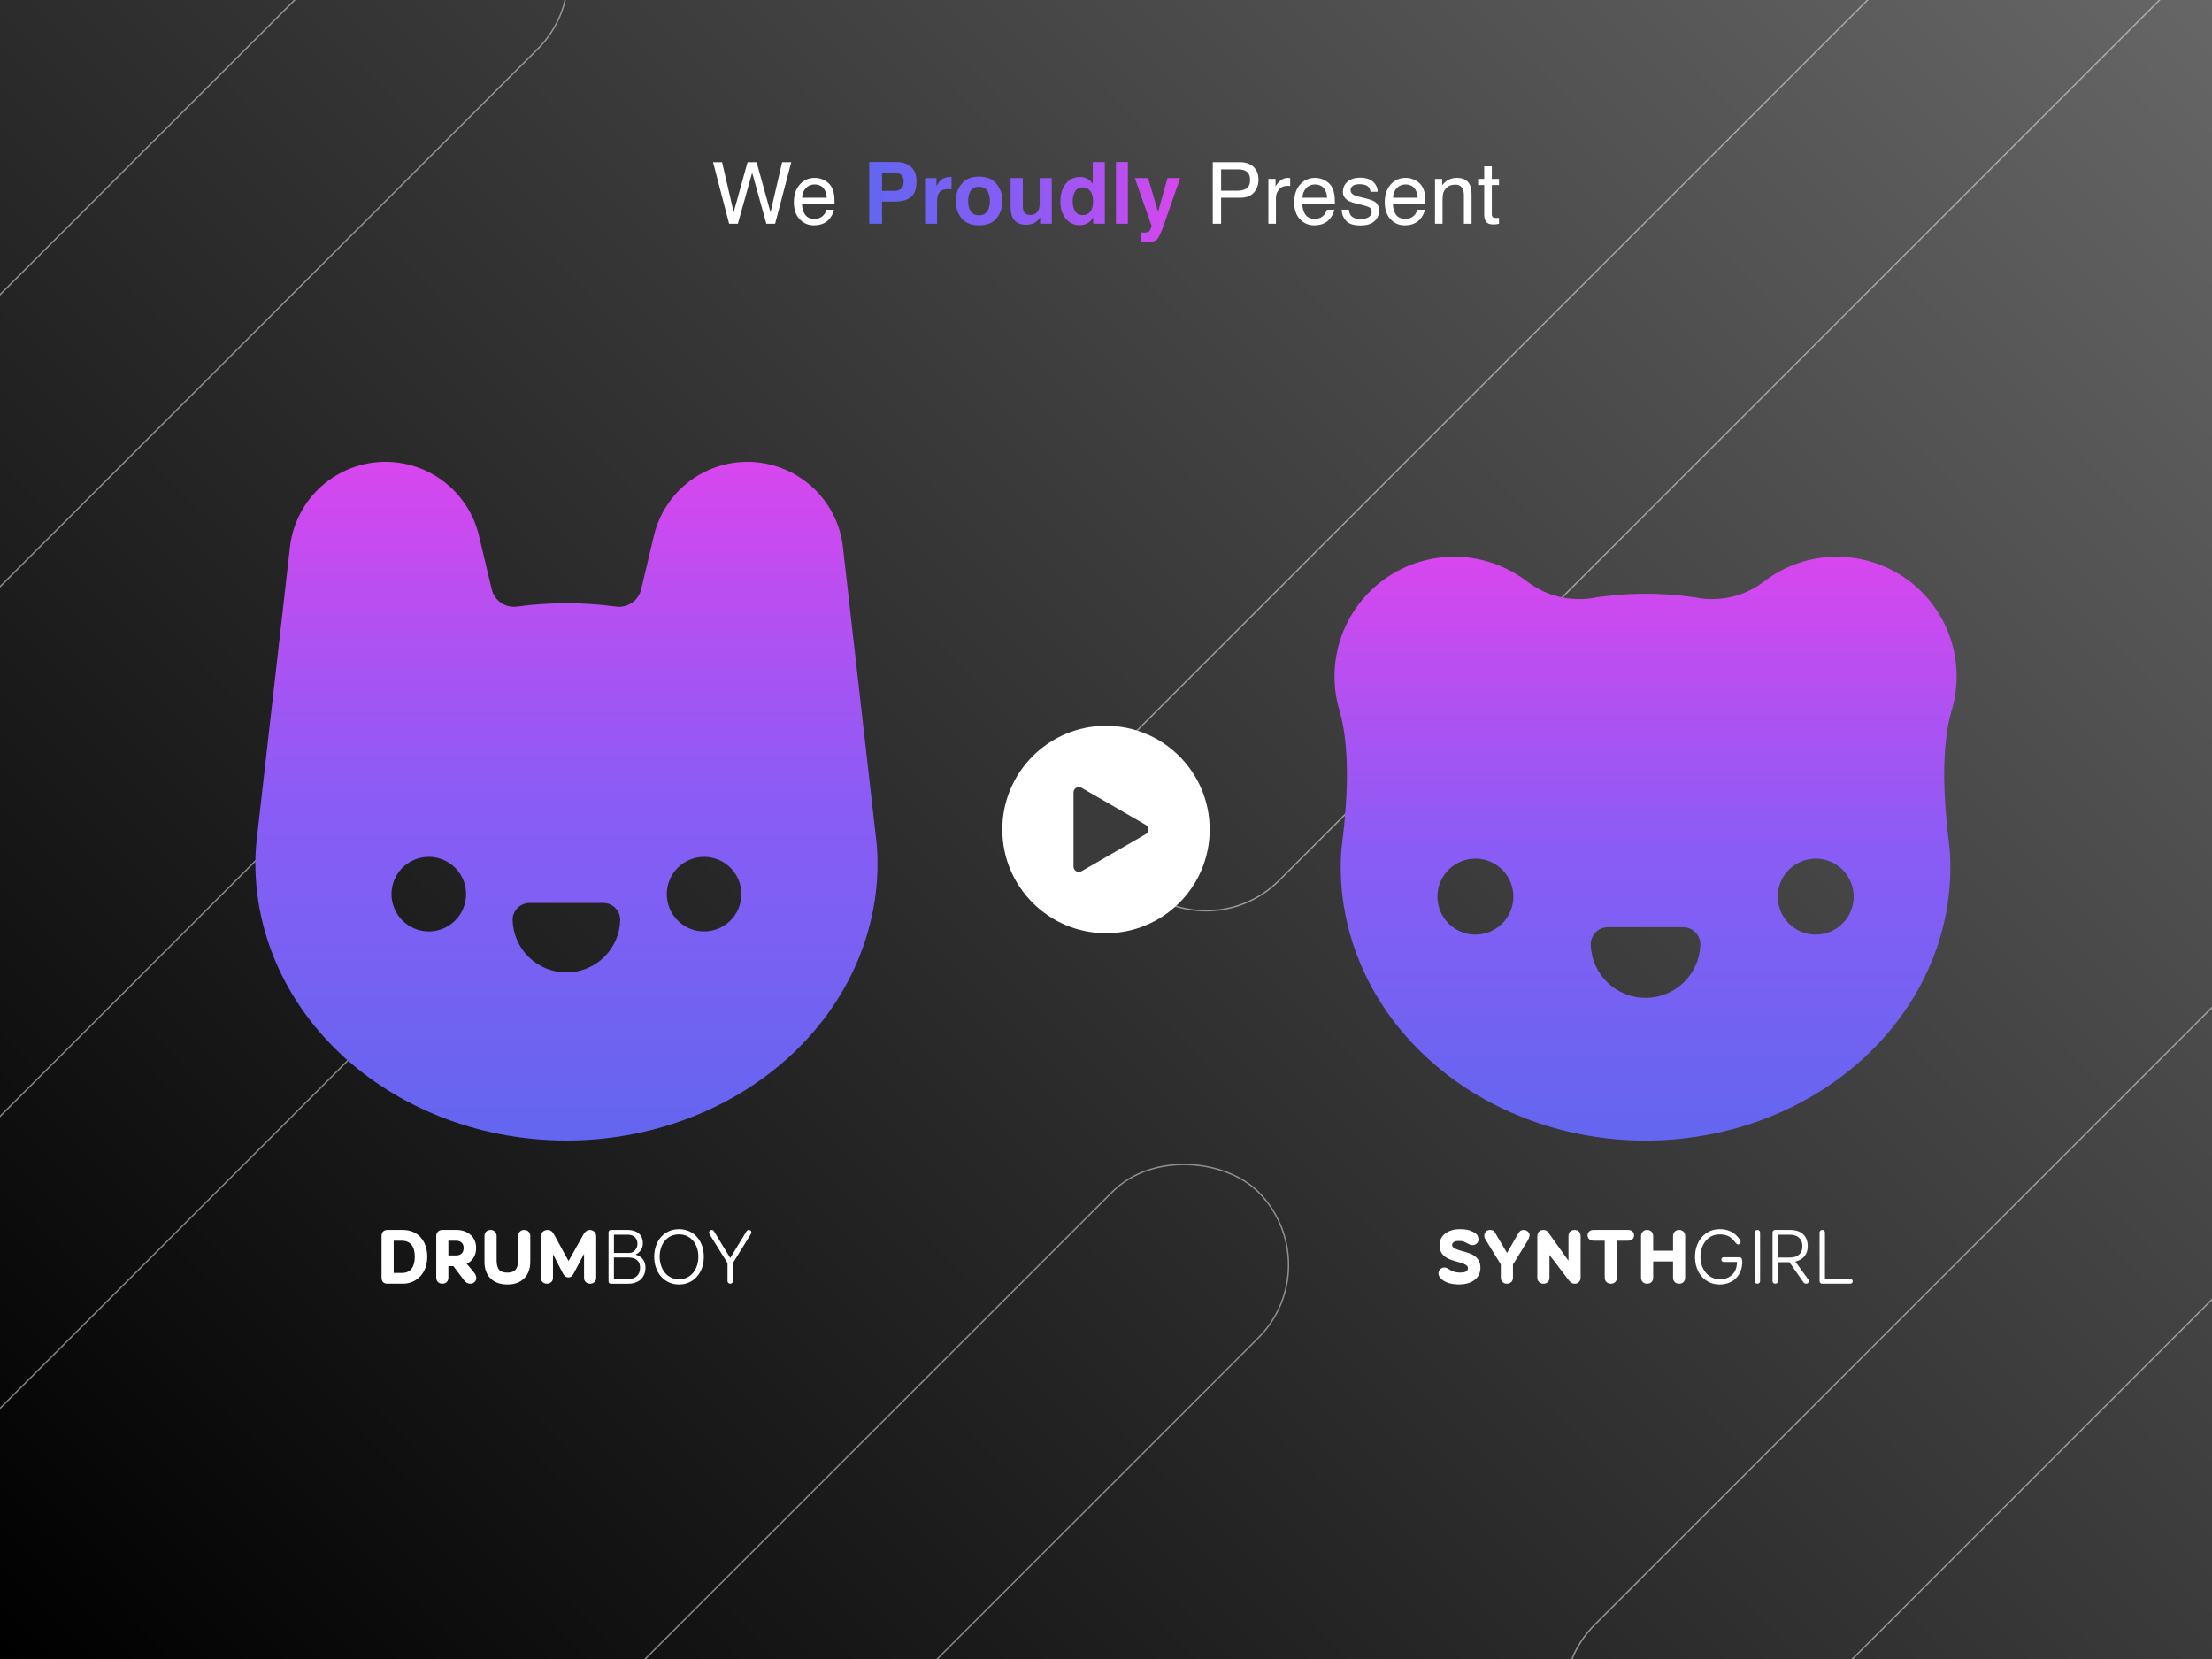 <?xml version="1.0" encoding="UTF-8"?>
<svg id="Layer_2" data-name="Layer 2" xmlns="http://www.w3.org/2000/svg" xmlns:xlink="http://www.w3.org/1999/xlink" viewBox="0 0 1600 1200">
  <rect x="0" y="0" width="1600" height="1200" fill="#333333" stroke="none"/>
  <defs>
    <style>
      .cls-1 {
        clip-path: url(#clippath);
      }

      .cls-2, .cls-3, .cls-4, .cls-5, .cls-6, .cls-7, .cls-8 {
        stroke-width: 0px;
      }

      .cls-2, .cls-9, .cls-10, .cls-11, .cls-12, .cls-13 {
        fill: none;
      }

      .cls-3 {
        fill: url(#linear-gradient);
      }

      .cls-4 {
        fill: #3a3a3a;
      }

      .cls-9 {
        stroke: url(#linear-gradient-7);
      }

      .cls-9, .cls-10, .cls-11, .cls-12, .cls-13 {
        opacity: .5;
        stroke-miterlimit: 10;
      }

      .cls-10 {
        stroke: url(#linear-gradient-6);
      }

      .cls-11 {
        stroke: url(#linear-gradient-5);
      }

      .cls-12 {
        stroke: url(#linear-gradient-3);
      }

      .cls-13 {
        stroke: url(#linear-gradient-4);
      }

      .cls-5 {
        fill: url(#linear-gradient-2);
      }

      .cls-6 {
        fill: url(#linear-gradient-8);
      }

      .cls-7 {
        fill: url(#linear-gradient-9);
      }

      .cls-8 {
        fill: #fff;
      }
    </style>
    <linearGradient id="linear-gradient" x1="1500" y1="-100" x2="100" y2="1300" gradientUnits="userSpaceOnUse">
      <stop offset="0" stop-color="#666"/>
      <stop offset="1" stop-color="#000"/>
    </linearGradient>
    <linearGradient id="linear-gradient-2" x1="628.73" y1="146.19" x2="853.65" y2="146.19" gradientUnits="userSpaceOnUse">
      <stop offset="0" stop-color="#6366f0"/>
      <stop offset=".5" stop-color="#8a5cf5"/>
      <stop offset="1" stop-color="#d846ee"/>
    </linearGradient>
    <clipPath id="clippath">
      <rect class="cls-2" width="1600" height="1200"/>
    </clipPath>
    <linearGradient id="linear-gradient-3" x1="-196.2" y1="211.18" x2="411.34" y2="211.18" gradientUnits="userSpaceOnUse">
      <stop offset="0" stop-color="#fff"/>
      <stop offset="1" stop-color="#f0f1f1"/>
    </linearGradient>
    <linearGradient id="linear-gradient-4" x1="-240.05" y1="849.39" x2="367.49" y2="849.39" xlink:href="#linear-gradient-3"/>
    <linearGradient id="linear-gradient-5" x1="1131.06" y1="999.49" x2="1738.6" y2="999.49" gradientTransform="translate(1127 -721.83) rotate(45)" xlink:href="#linear-gradient-3"/>
    <linearGradient id="linear-gradient-6" x1="324.96" y1="1143.57" x2="932.5" y2="1143.57" gradientTransform="translate(992.77 -109.64) rotate(45)" xlink:href="#linear-gradient-3"/>
    <linearGradient id="linear-gradient-7" x1="797.2" y1="256.68" x2="1602.4" y2="256.68" xlink:href="#linear-gradient-3"/>
    <linearGradient id="linear-gradient-8" x1="1190.27" y1="824.98" x2="1190.27" y2="402.69" xlink:href="#linear-gradient-2"/>
    <linearGradient id="linear-gradient-9" x1="409.73" y1="824.98" x2="409.73" y2="334.07" xlink:href="#linear-gradient-2"/>
  </defs>
  <g id="Layer_1-2" data-name="Layer 1">
    <g>
      <g>
        <rect class="cls-3" width="1600" height="1200"/>
        <rect class="cls-2" width="1600" height="1200"/>
        <g>
          <path class="cls-8" d="M522.29,117.34l8.39,36.15,10.06-36.15h6.52l10.08,36.22,8.39-36.22h6.61l-11.69,44.49h-6.33l-10.27-36.89-10.33,36.89h-6.33l-11.63-44.49h6.54Z"/>
          <path class="cls-8" d="M596.1,130.29c2.15,1.08,3.78,2.48,4.91,4.19,1.08,1.64,1.81,3.54,2.17,5.73.32,1.49.48,3.88.48,7.15h-23.59c.1,3.3.87,5.95,2.31,7.94,1.44,1.99,3.68,2.99,6.7,2.99,2.82,0,5.08-.94,6.76-2.83.94-1.1,1.61-2.36,2-3.8h5.36c-.14,1.19-.61,2.52-1.41,3.98-.8,1.46-1.69,2.66-2.67,3.59-1.64,1.62-3.68,2.71-6.1,3.27-1.3.32-2.78.48-4.42.48-4.01,0-7.41-1.47-10.2-4.41-2.79-2.94-4.18-7.05-4.18-12.34s1.4-9.44,4.21-12.69c2.81-3.25,6.48-4.88,11.02-4.88,2.29,0,4.5.54,6.65,1.62ZM598.05,143.02c-.22-2.36-.73-4.25-1.53-5.66-1.48-2.62-3.95-3.94-7.42-3.94-2.48,0-4.56.9-6.25,2.71-1.68,1.81-2.57,4.1-2.67,6.89h17.87Z"/>
          <path class="cls-5" d="M687.13,128.03c-2.58,0-4.68.68-6.3,2.03-.99.81-2.15,2.31-3.48,4.51v-5.75h-8.24v33.01h8.69v-15.78c0-2.65.33-4.6,1-5.88,1.19-2.26,3.52-3.39,7-3.39.26,0,.61.01,1.03.03.42.02.91.06,1.45.12v-8.84c-.38-.02-.63-.03-.74-.05-.11,0-.25-.01-.41-.01ZM658.9,120.64c-2.67-2.3-6.24-3.45-10.72-3.45h-19.44v44.64h9.27v-16.05h9.48c4.95,0,8.75-1.09,11.42-3.27,2.67-2.18,4-5.91,4-11.18,0-4.82-1.33-8.39-4-10.69ZM651.84,136.48c-1.23,1.07-2.95,1.6-5.15,1.6h-8.69v-13.14h8.69c2.2,0,3.91.5,5.13,1.48,1.22.99,1.83,2.65,1.83,4.97s-.61,4.02-1.82,5.09ZM708.18,127.76c-5.67,0-9.9,1.75-12.69,5.24-2.79,3.49-4.18,7.62-4.18,12.39s1.39,8.99,4.18,12.43c2.79,3.44,7.02,5.16,12.69,5.16s9.9-1.72,12.69-5.16c2.79-3.44,4.18-7.59,4.18-12.43s-1.39-8.89-4.18-12.39c-2.79-3.49-7.02-5.24-12.69-5.24ZM713.96,153.05c-1.35,1.8-3.29,2.7-5.82,2.7s-4.47-.9-5.83-2.7c-1.36-1.8-2.04-4.35-2.04-7.66s.68-5.86,2.04-7.65c1.36-1.79,3.31-2.68,5.83-2.68s4.46.89,5.82,2.68c1.35,1.79,2.03,4.34,2.03,7.65s-.68,5.87-2.03,7.66ZM752.03,146.78c0,2.12-.28,3.83-.85,5.12-1.09,2.38-3.11,3.57-6.06,3.57-2.3,0-3.85-.84-4.63-2.51-.44-.95-.67-2.36-.67-4.24v-19.9h-8.84v19.9c0,3.78.47,6.63,1.42,8.57,1.7,3.51,4.99,5.27,9.87,5.27,1.7,0,3.17-.22,4.44-.67,1.26-.44,2.57-1.27,3.92-2.48.44-.38.83-.83,1.15-1.33.32-.5.53-.81.61-.91v4.66h8.39v-33.01h-8.75v17.96ZM844.47,128.82l-6.81,24.35-7.21-24.35h-9.6l12.11,34.47c.08.24-.1.91-.53,2-.43,1.09-.9,1.81-1.41,2.15-.53.36-1.17.6-1.94.7-.77.1-1.57.13-2.42.09l-1.09-.06v6.91c.93.06,1.63.1,2.09.11.46.01,1.08.01,1.85.01,3.81,0,6.36-.75,7.63-2.26,1.27-1.5,3-5.39,5.18-11.65l11.33-32.47h-9.18ZM807.19,161.83h8.63v-44.64h-8.63v44.64ZM790.41,133c-.97-1.55-2.23-2.77-3.79-3.65-1.56-.88-3.33-1.32-5.33-1.32-4.34,0-7.81,1.62-10.4,4.85-2.6,3.23-3.89,7.66-3.89,13.3,0,4.89,1.32,8.89,3.95,12.01,2.63,3.12,5.88,4.68,9.74,4.68,2.34,0,4.3-.44,5.87-1.33s2.98-2.31,4.21-4.27v4.57h8.39v-44.58h-8.75v15.75ZM788.74,152.87c-1.27,1.82-3.13,2.73-5.57,2.73s-4.26-.92-5.45-2.76c-1.21-1.82-1.82-4.25-1.82-7.3,0-2.83.59-5.19,1.77-7.1,1.18-1.91,3.03-2.86,5.56-2.86,1.65,0,3.11.53,4.36,1.57,2.04,1.74,3.06,4.63,3.06,8.66,0,2.89-.64,5.24-1.91,7.06Z"/>
          <path class="cls-8" d="M877.24,117.34h19.91c3.94,0,7.11,1.11,9.53,3.35,2.42,2.23,3.63,5.37,3.63,9.4,0,3.47-1.08,6.5-3.24,9.07-2.16,2.57-5.46,3.86-9.92,3.86h-13.89v18.81h-6.03v-44.49ZM900.62,123.46c-1.32-.62-3.14-.94-5.44-.94h-11.91v15.42h11.91c2.69,0,4.87-.58,6.54-1.73,1.67-1.15,2.51-3.18,2.51-6.09,0-3.27-1.2-5.49-3.61-6.66Z"/>
          <path class="cls-8" d="M917.46,129.39h5.18v5.6c.42-1.09,1.46-2.42,3.12-3.98,1.65-1.56,3.56-2.35,5.72-2.35.1,0,.27.01.51.03s.66.06,1.24.12v5.75c-.32-.06-.62-.1-.89-.12-.27-.02-.57-.03-.89-.03-2.75,0-4.86.88-6.33,2.65-1.47,1.77-2.21,3.8-2.21,6.1v18.66h-5.45v-32.44Z"/>
          <path class="cls-8" d="M958,130.29c2.15,1.08,3.78,2.48,4.91,4.19,1.08,1.64,1.81,3.54,2.17,5.73.32,1.49.48,3.88.48,7.15h-23.59c.1,3.3.87,5.95,2.31,7.94,1.44,1.99,3.68,2.99,6.7,2.99,2.83,0,5.08-.94,6.76-2.83.94-1.1,1.61-2.36,2-3.8h5.36c-.14,1.19-.61,2.52-1.41,3.98-.8,1.46-1.69,2.66-2.67,3.59-1.64,1.62-3.68,2.71-6.1,3.27-1.3.32-2.78.48-4.42.48-4.01,0-7.41-1.47-10.2-4.41-2.79-2.94-4.18-7.05-4.18-12.34s1.4-9.44,4.21-12.69,6.48-4.88,11.02-4.88c2.29,0,4.5.54,6.65,1.62ZM959.96,143.02c-.22-2.36-.73-4.25-1.53-5.66-1.48-2.62-3.95-3.94-7.42-3.94-2.48,0-4.56.9-6.25,2.71-1.68,1.81-2.57,4.1-2.67,6.89h17.87Z"/>
          <path class="cls-8" d="M975.71,151.65c.16,1.82.63,3.21,1.39,4.18,1.4,1.76,3.83,2.63,7.29,2.63,2.06,0,3.87-.44,5.44-1.32,1.57-.88,2.35-2.24,2.35-4.07,0-1.39-.63-2.45-1.88-3.18-.8-.44-2.38-.96-4.74-1.54l-4.4-1.09c-2.81-.69-4.88-1.45-6.22-2.3-2.38-1.47-3.57-3.51-3.57-6.12,0-3.07,1.12-5.55,3.36-7.45,2.24-1.9,5.25-2.85,9.04-2.85,4.95,0,8.52,1.43,10.71,4.3,1.37,1.82,2.04,3.78,1.99,5.87h-5.15c-.1-1.22-.55-2.34-1.33-3.34-1.28-1.43-3.5-2.14-6.67-2.14-2.11,0-3.7.39-4.79,1.18-1.09.78-1.63,1.82-1.63,3.11,0,1.41.71,2.54,2.14,3.38.82.5,2.04.95,3.64,1.33l3.67.88c3.99.95,6.66,1.87,8.02,2.76,2.12,1.39,3.18,3.58,3.18,6.57s-1.11,5.38-3.33,7.48c-2.22,2.1-5.6,3.15-10.13,3.15-4.89,0-8.35-1.09-10.38-3.29-2.03-2.19-3.12-4.9-3.27-8.13h5.24Z"/>
          <path class="cls-8" d="M1023.51,130.29c2.15,1.08,3.78,2.48,4.91,4.19,1.08,1.64,1.81,3.54,2.17,5.73.32,1.49.48,3.88.48,7.15h-23.59c.1,3.3.87,5.95,2.31,7.94,1.44,1.99,3.68,2.99,6.7,2.99,2.83,0,5.08-.94,6.76-2.83.94-1.1,1.61-2.36,2-3.8h5.36c-.14,1.19-.61,2.52-1.41,3.98-.8,1.46-1.69,2.66-2.67,3.59-1.64,1.62-3.68,2.71-6.1,3.27-1.3.32-2.78.48-4.42.48-4.01,0-7.41-1.47-10.2-4.41-2.79-2.94-4.18-7.05-4.18-12.34s1.4-9.44,4.21-12.69,6.48-4.88,11.02-4.88c2.29,0,4.5.54,6.65,1.62ZM1025.47,143.02c-.22-2.36-.73-4.25-1.53-5.66-1.48-2.62-3.95-3.94-7.42-3.94-2.48,0-4.56.9-6.25,2.71-1.68,1.81-2.57,4.1-2.67,6.89h17.87Z"/>
          <path class="cls-8" d="M1037.98,129.39h5.18v4.6c1.53-1.9,3.16-3.26,4.88-4.09s3.62-1.24,5.72-1.24c4.6,0,7.71,1.61,9.33,4.82.89,1.76,1.33,4.27,1.33,7.54v20.81h-5.54v-20.44c0-1.98-.29-3.57-.88-4.78-.97-2.02-2.72-3.03-5.27-3.03-1.29,0-2.35.13-3.18.39-1.49.44-2.81,1.33-3.94,2.67-.91,1.07-1.5,2.18-1.77,3.32-.27,1.14-.41,2.77-.41,4.89v16.99h-5.45v-32.44Z"/>
          <path class="cls-8" d="M1073.57,120.34h5.51v9.06h5.18v4.45h-5.18v21.17c0,1.13.38,1.89,1.15,2.27.42.22,1.13.33,2.12.33.26,0,.55,0,.85-.02s.66-.05,1.06-.1v4.33c-.63.18-1.28.31-1.95.39-.68.08-1.41.12-2.2.12-2.54,0-4.27-.65-5.18-1.95-.91-1.3-1.36-2.99-1.36-5.07v-21.47h-4.39v-4.45h4.39v-9.06Z"/>
        </g>
        <g>
          <path class="cls-8" d="M298.56,891.01c2.2.9,4.06,2.2,5.58,3.83,1.52,1.69,2.76,3.72,3.61,6.08.84,2.42,1.3,5.07,1.3,8.06s-.45,5.58-1.3,8c-.9,2.42-2.14,4.45-3.72,6.14-1.58,1.75-3.43,3.04-5.63,4-2.2.96-4.56,1.41-7.1,1.41h-10.93c-1.58,0-2.7-.39-3.38-1.24-.67-.79-1.01-1.86-1.01-3.16v-30.08c0-1.3.34-2.37,1.07-3.21.73-.79,1.86-1.18,3.38-1.18h10.87c2.65,0,5.07.45,7.27,1.35ZM297.72,917.66c1.52-2.03,2.31-4.9,2.31-8.68s-.79-6.65-2.42-8.62c-1.63-1.97-4-2.93-7.21-2.93h-5.63v23.32h5.91c3.1,0,5.47-1.01,7.04-3.1Z"/>
          <path class="cls-8" d="M342.64,909.54c-1.13,1.97-2.82,3.49-5.07,4.56l4.9,5.8c.84,1.02,1.41,1.86,1.63,2.59.28.67.4,1.35.4,2.08,0,.9-.4,1.8-1.13,2.65-.73.84-1.86,1.3-3.27,1.3-.96,0-1.8-.23-2.53-.68-.73-.51-1.41-1.13-1.97-1.86l-7.66-10.14h-3.61v8.28c0,1.3-.39,2.37-1.18,3.21-.84.79-1.92,1.18-3.21,1.18s-2.36-.39-3.15-1.18c-.84-.84-1.24-1.92-1.24-3.21v-30.08c0-1.3.39-2.37,1.24-3.15.79-.84,1.86-1.24,3.15-1.24h10.2c2.14,0,4.11.34,5.86.96,1.75.62,3.21,1.52,4.51,2.7,1.24,1.13,2.2,2.48,2.87,4.06.68,1.63,1.02,3.38,1.02,5.3,0,2.59-.56,4.9-1.75,6.87ZM333.85,906.73c1.02-.9,1.52-2.25,1.52-4.06,0-1.69-.51-2.99-1.52-3.89-1.01-.9-2.31-1.35-3.83-1.35h-5.69v10.65h5.8c1.46,0,2.71-.45,3.72-1.35Z"/>
          <path class="cls-8" d="M376.01,890.9c.79-.84,1.86-1.24,3.16-1.24s2.36.39,3.21,1.24c.79.79,1.18,1.86,1.18,3.15v18.76c0,2.42-.39,4.68-1.13,6.7-.73,1.97-1.8,3.72-3.21,5.13-1.41,1.41-3.15,2.53-5.18,3.32-2.08.73-4.4,1.13-7.04,1.13s-4.96-.4-7.04-1.13c-2.03-.79-3.78-1.86-5.18-3.27-1.41-1.41-2.48-3.1-3.21-5.07-.73-1.97-1.13-4.17-1.13-6.59v-18.99c0-1.3.4-2.37,1.18-3.15.84-.84,1.92-1.24,3.21-1.24s2.37.39,3.15,1.24c.84.79,1.24,1.86,1.24,3.15v17.58c0,3.16.62,5.41,1.8,6.82,1.24,1.41,3.21,2.08,5.97,2.08s4.73-.73,5.97-2.14c1.18-1.41,1.8-3.78,1.8-6.99v-17.35c0-1.3.39-2.37,1.24-3.15Z"/>
          <path class="cls-8" d="M423.98,890.56c.84-.62,1.69-.9,2.53-.9,1.3,0,2.37.39,3.32,1.18.96.79,1.41,2.03,1.41,3.72v29.69c0,1.3-.4,2.31-1.24,3.1-.85.79-1.86,1.18-3.15,1.18s-2.31-.39-3.15-1.18c-.85-.79-1.24-1.8-1.24-3.1v-17.3l-7.43,14.03c-.51,1.02-1.07,1.75-1.63,2.25-.62.51-1.41.73-2.37.73-1.58,0-2.87-1.01-3.94-3.04l-7.1-13.69v17.01c0,1.3-.4,2.31-1.24,3.1-.85.79-1.86,1.18-3.16,1.18s-2.31-.39-3.15-1.18c-.84-.79-1.24-1.8-1.24-3.1v-29.69c0-1.58.45-2.76,1.41-3.61.96-.84,2.14-1.29,3.55-1.29,1.07,0,2.03.34,2.82.96.73.62,1.46,1.69,2.2,3.1l10.08,18.42,10.31-18.42c.79-1.52,1.57-2.53,2.42-3.15Z"/>
          <path class="cls-8" d="M458.99,890.45c1.41.51,2.53,1.24,3.43,2.08.9.84,1.58,1.86,1.97,2.99.4,1.13.62,2.31.62,3.55,0,2.2-.56,4-1.63,5.41-1.07,1.41-2.31,2.37-3.66,2.99,2.14.62,3.89,1.69,5.19,3.27,1.29,1.63,1.97,3.66,1.97,6.2,0,1.75-.28,3.38-.85,4.79-.62,1.41-1.41,2.65-2.48,3.66-1.07,1.01-2.42,1.8-3.95,2.31-1.52.56-3.26.84-5.18.84h-12.34c-1.3,0-1.92-.62-1.92-1.92v-35.1c0-1.24.62-1.86,1.92-1.86h11.94c1.92,0,3.55.28,4.96.79ZM457.58,905.71c.73-.39,1.41-.96,1.92-1.58.51-.62.9-1.35,1.18-2.08.28-.79.4-1.58.4-2.37,0-.9-.12-1.75-.4-2.53-.28-.79-.73-1.46-1.29-2.08-.57-.62-1.24-1.07-2.09-1.41-.85-.39-1.86-.56-3.04-.56h-10.19v13.18h10.87c1.01,0,1.92-.17,2.65-.56ZM460.68,923.01c1.52-1.41,2.31-3.44,2.31-6.14,0-2.25-.73-4.06-2.14-5.35-1.46-1.29-3.61-1.97-6.42-1.97h-10.37v15.55h10.54c2.48,0,4.5-.67,6.08-2.08Z"/>
          <path class="cls-8" d="M498.44,890.56c2.2.96,4.06,2.37,5.64,4.11,1.57,1.75,2.81,3.89,3.72,6.31.85,2.42,1.29,5.12,1.29,8.06s-.45,5.63-1.29,8.06c-.9,2.42-2.14,4.56-3.72,6.31-1.58,1.8-3.44,3.21-5.64,4.17-2.2,1.01-4.62,1.52-7.27,1.52s-5.07-.51-7.27-1.52c-2.2-.96-4.11-2.37-5.69-4.17-1.58-1.74-2.82-3.89-3.66-6.31-.9-2.42-1.35-5.13-1.35-8.06s.45-5.63,1.35-8.06c.84-2.42,2.08-4.56,3.66-6.31,1.58-1.74,3.5-3.15,5.69-4.11,2.2-.96,4.62-1.46,7.27-1.46s5.07.51,7.27,1.46ZM485.26,894.11c-1.74.84-3.21,2.03-4.39,3.43-1.18,1.46-2.14,3.15-2.76,5.13-.62,1.97-.96,4.11-.96,6.37s.34,4.34,1.01,6.31c.62,1.97,1.57,3.72,2.76,5.18,1.18,1.47,2.7,2.65,4.45,3.5,1.74.84,3.66,1.29,5.8,1.29s4.11-.45,5.86-1.29c1.75-.85,3.21-2.03,4.4-3.5,1.18-1.46,2.14-3.21,2.76-5.18.62-1.97.96-4.05.96-6.31s-.34-4.4-.96-6.37c-.68-1.97-1.63-3.66-2.82-5.13-1.18-1.41-2.65-2.59-4.39-3.43-1.74-.84-3.66-1.24-5.8-1.24s-4.17.4-5.92,1.24Z"/>
          <path class="cls-8" d="M540.61,889.94c.23-.17.56-.28,1.01-.28s.9.17,1.3.45c.39.34.56.73.56,1.24,0,.45-.17.96-.51,1.46l-12.85,20.84v13.02c0,.51-.17.96-.51,1.29-.39.4-.84.56-1.41.56-.62,0-1.07-.17-1.4-.56-.4-.34-.57-.79-.57-1.29v-13.02l-13.07-21.01c-.17-.39-.28-.79-.28-1.18,0-.45.17-.84.51-1.24.28-.39.73-.56,1.35-.56.29,0,.62.06.96.17.28.17.57.39.73.79l11.77,19.32,11.66-19.15c.23-.39.45-.68.73-.84Z"/>
        </g>
        <g>
          <g>
            <path class="cls-8" d="M1058.2,920.42c.67-.11,1.3-.28,1.8-.51s.95-.56,1.3-.96c.34-.39.51-.96.51-1.58,0-.51-.12-1.01-.4-1.41-.28-.45-.79-.84-1.52-1.24s-1.63-.79-2.82-1.18c-1.18-.39-2.7-.85-4.5-1.35-1.69-.45-3.21-.96-4.62-1.58-1.41-.62-2.59-1.41-3.55-2.31-1.01-.9-1.8-1.97-2.31-3.27s-.79-2.82-.79-4.57c0-1.86.39-3.49,1.19-4.9.79-1.41,1.86-2.59,3.21-3.55,1.3-.96,2.87-1.69,4.68-2.2,1.75-.5,3.66-.73,5.63-.73,2.14,0,4.06.17,5.69.56s3.27,1.01,4.79,1.97c1.07.62,1.86,1.41,2.31,2.26.39.85.62,1.69.62,2.48s-.11,1.47-.39,1.97c-.29.56-.68,1.01-1.08,1.35-.39.34-.84.56-1.35.73-.51.17-.96.22-1.35.22-.79,0-1.47-.11-1.97-.34s-1.07-.51-1.63-.79c-.84-.45-1.75-.9-2.59-1.3-.84-.39-2.14-.57-3.78-.57-1.86,0-3.1.28-3.83.9s-1.12,1.3-1.12,1.92c0,.51.11.9.39,1.3.29.39.73.79,1.41,1.18.62.39,1.52.73,2.59,1.13,1.07.39,2.48.79,4.17,1.24,1.52.39,2.99.9,4.39,1.41,1.41.51,2.71,1.24,3.83,2.14,1.13.9,2.03,2.03,2.71,3.32.67,1.35,1.01,2.99,1.01,4.96,0,1.63-.34,3.21-.96,4.62-.62,1.46-1.58,2.7-2.87,3.77-1.3,1.07-2.93,1.97-4.85,2.59-1.97.62-4.23.96-6.82.96-2.87,0-5.29-.34-7.32-.96-2.03-.62-3.72-1.52-5.07-2.65-.56-.51-1.12-1.12-1.63-1.86-.56-.73-.84-1.52-.84-2.37s.17-1.58.51-2.14c.28-.56.67-1.01,1.12-1.35.45-.34.9-.56,1.35-.73.45-.11.85-.17,1.13-.17.62,0,1.23.11,1.74.28.51.22,1.08.51,1.58.84,1.18.85,2.42,1.47,3.66,1.86,1.24.45,2.76.68,4.5.68.73,0,1.41-.06,2.15-.11Z"/>
            <path class="cls-8" d="M1099.77,890.28c.56-.39,1.41-.62,2.48-.62.51,0,.95.11,1.46.28.51.17.9.45,1.3.79.4.34.73.73.96,1.19.28.45.4.96.4,1.46,0,.68-.17,1.35-.45,2.08-.28.73-.62,1.41-.9,1.92l-10.65,17.24v9.52c0,1.3-.39,2.37-1.19,3.15-.84.85-1.91,1.24-3.21,1.24s-2.37-.39-3.15-1.24c-.85-.79-1.24-1.86-1.24-3.15v-9.52l-11.27-18.37c-.23-.34-.39-.73-.51-1.18-.11-.45-.17-.9-.17-1.3,0-1.07.34-2.03,1.07-2.87.73-.85,1.8-1.24,3.21-1.24.62,0,1.3.11,1.92.39.62.28,1.12.85,1.58,1.58l8.67,14.65,8.12-14.08c.51-.85,1.07-1.52,1.58-1.92Z"/>
            <path class="cls-8" d="M1135.76,890.78c.84-.73,1.91-1.13,3.15-1.13s2.26.39,3.1,1.13c.84.79,1.3,1.86,1.3,3.15v30.31c0,1.18-.4,2.14-1.12,2.99-.73.84-1.8,1.3-3.1,1.3-.85,0-1.52-.17-2.15-.45-.62-.28-1.24-.79-1.8-1.52l-14.37-18.82v16.51c0,1.3-.39,2.37-1.23,3.1-.85.79-1.92,1.18-3.16,1.18s-2.25-.39-3.1-1.18c-.84-.73-1.3-1.8-1.3-3.1v-29.81c0-.62.06-1.18.23-1.8.17-.56.4-1.07.79-1.52.34-.45.79-.79,1.35-1.07.57-.28,1.24-.39,2.03-.39.68,0,1.36.11,1.97.39.62.28,1.19.85,1.69,1.58l14.48,20.28v-17.97c0-1.3.39-2.37,1.24-3.15Z"/>
            <path class="cls-8" d="M1180.76,890.67c.79.73,1.19,1.69,1.19,2.87s-.4,2.14-1.19,2.82c-.84.73-1.86,1.07-3.15,1.07h-8.06v26.71c0,1.3-.4,2.37-1.19,3.15-.84.85-1.91,1.24-3.21,1.24s-2.37-.39-3.16-1.24c-.84-.79-1.24-1.86-1.24-3.15v-26.71h-8.06c-1.3,0-2.31-.34-3.1-1.07-.84-.68-1.24-1.63-1.24-2.82s.4-2.14,1.24-2.87c.79-.68,1.8-1.01,3.1-1.01h24.9c1.3,0,2.31.34,3.15,1.01Z"/>
            <path class="cls-8" d="M1211.34,890.9c.84-.85,1.91-1.24,3.21-1.24s2.37.39,3.16,1.24c.84.79,1.23,1.86,1.23,3.15v30.09c0,1.3-.39,2.37-1.23,3.21-.79.79-1.86,1.18-3.16,1.18s-2.37-.39-3.15-1.18c-.84-.85-1.24-1.92-1.24-3.21v-11.72h-14.37v11.72c0,1.3-.39,2.37-1.18,3.21-.84.79-1.92,1.18-3.21,1.18s-2.37-.39-3.15-1.18c-.84-.85-1.24-1.92-1.24-3.21v-30.09c0-1.3.4-2.37,1.24-3.15.79-.85,1.86-1.24,3.15-1.24s2.37.39,3.21,1.24c.79.79,1.18,1.86,1.18,3.15v10.59h14.37v-10.59c0-1.3.4-2.37,1.19-3.15Z"/>
            <path class="cls-8" d="M1259.73,910.22c.34.56.51,1.35.51,2.37,0,2.31-.34,4.51-1.07,6.48-.73,1.97-1.8,3.72-3.21,5.24-1.41,1.52-3.15,2.65-5.18,3.49-2.03.85-4.34,1.3-6.87,1.3s-4.9-.45-7.1-1.41c-2.2-.96-4.06-2.31-5.63-4.06-1.63-1.75-2.87-3.83-3.78-6.31-.9-2.42-1.35-5.18-1.35-8.17s.45-5.81,1.41-8.28c.9-2.42,2.14-4.56,3.77-6.31,1.58-1.74,3.44-3.1,5.63-4.06,2.2-.96,4.57-1.41,7.1-1.41,6.03,0,10.65,2.25,13.97,6.82.4.51.73.96.9,1.35.17.39.22.73.22,1.01,0,.56-.17,1.01-.51,1.35-.34.34-.73.51-1.23.51-.34,0-.68-.11-.96-.28-.28-.17-.68-.51-1.12-1.12-1.47-2.09-3.1-3.55-4.85-4.51-1.8-.9-3.95-1.35-6.37-1.35-2.2,0-4.11.39-5.86,1.24-1.74.84-3.21,2.03-4.39,3.49-1.24,1.52-2.19,3.21-2.82,5.18-.62,1.97-.95,4.11-.95,6.37s.34,4.34,1.01,6.31c.68,1.97,1.64,3.66,2.88,5.13,1.18,1.47,2.65,2.59,4.39,3.44,1.75.85,3.66,1.3,5.8,1.3,1.86,0,3.61-.28,5.13-.9,1.52-.62,2.82-1.46,3.89-2.54,1.07-1.07,1.92-2.42,2.48-3.94.56-1.52.84-3.27.79-5.13h-9.35c-.62,0-1.08-.17-1.41-.51-.34-.28-.51-.68-.51-1.18s.17-.96.51-1.3c.34-.28.79-.45,1.41-.45h10.82c.9,0,1.52.28,1.91.85Z"/>
            <path class="cls-8" d="M1285.51,927.97c-.39.39-.84.56-1.46.56-.56,0-1.01-.17-1.36-.56-.39-.34-.56-.79-.56-1.3v-35.1c0-.56.17-1.01.56-1.41.4-.34.85-.51,1.41-.51h10.59c4.22,0,7.44,1.07,9.63,3.16,2.2,2.14,3.27,5.01,3.27,8.68,0,2.7-.73,5.01-2.19,6.99-1.52,1.97-3.78,3.32-6.82,4.06l8.84,12.17c.4.51.62.9.73,1.18.12.28.17.62.17.9,0,.45-.17.85-.51,1.19-.4.39-.84.56-1.47.56-.79,0-1.46-.45-2.08-1.35l-9.91-14.2h-8.34v13.69c0,.51-.17.96-.51,1.3ZM1298.76,908.98c1.12-.39,2.08-1.01,2.82-1.74.73-.73,1.24-1.58,1.63-2.54.34-.96.51-2.03.51-3.21,0-2.65-.79-4.73-2.37-6.2-1.64-1.47-3.89-2.2-6.88-2.2h-8.45v16.51h8.57c1.63,0,2.98-.23,4.17-.62Z"/>
            <path class="cls-8" d="M1316.71,928.02c-.39-.39-.56-.84-.56-1.41v-35.1c0-.51.17-.96.56-1.3.34-.39.79-.56,1.36-.56.62,0,1.07.17,1.46.56.34.34.51.79.51,1.3v33.58h18.15c.56,0,1.01.17,1.41.45.34.34.51.79.51,1.3s-.17.96-.51,1.24c-.39.28-.84.45-1.41.45h-20.06c-.62,0-1.07-.17-1.41-.51Z"/>
          </g>
          <path class="cls-8" d="M1272.62,890.22c-.39-.39-.84-.56-1.46-.56-.56,0-1.01.17-1.36.56-.39.34-.56.79-.56,1.3v35.15c0,.51.17.96.51,1.3.39.39.84.56,1.46.56.56,0,1.01-.17,1.36-.56.39-.34.56-.79.56-1.3v-35.15c0-.51-.17-.96-.51-1.3Z"/>
        </g>
        <g class="cls-1">
          <g>
            <path class="cls-12" d="M-173.83,492.58h0c-29.16-29.16-29.16-76.44,0-105.6L283.37-70.22c29.16-29.16,76.44-29.16,105.6,0h0c29.16,29.16,29.16,76.44,0,105.6L-68.23,492.58c-29.16,29.16-76.44,29.16-105.6,0Z"/>
            <path class="cls-13" d="M-217.68,1130.79h0c-29.16-29.16-29.16-76.44,0-105.6l457.21-457.21c29.16-29.16,76.44-29.16,105.6,0h0c29.16,29.16,29.16,76.44,0,105.6l-457.21,457.21c-29.16,29.16-76.44,29.16-105.6,0Z"/>
            <rect class="cls-11" x="1036.87" y="924.82" width="795.93" height="149.34" rx="74.67" ry="74.67" transform="translate(-286.49 1307.32) rotate(-45)"/>
            <rect class="cls-10" x="230.77" y="1068.9" width="795.93" height="149.34" rx="74.67" ry="74.67" transform="translate(-624.47 779.52) rotate(-45)"/>
            <path class="cls-9" d="M1580.03-123.55h0c29.16,29.16,29.16,76.44,0,105.6l-654.86,654.86c-29.16,29.16-76.44,29.16-105.6,0h0c-29.16-29.16-29.16-76.44,0-105.6L1474.43-123.55c29.16-29.16,76.44-29.16,105.6,0Z"/>
          </g>
        </g>
        <g>
          <path class="cls-6" d="M1411.71,513.87c5.19-17.5,4.71-36.2-1.36-53.41-6.07-17.21-17.43-32.07-32.46-42.44-15.02-10.37-32.94-15.73-51.19-15.3-18.25.42-35.9,6.6-50.42,17.66-12.98,9.87-27.75,14.1-44.33,12.68-27.52-4.75-55.81-4.75-83.33,0-16.58,1.42-31.36-2.81-44.33-12.68-14.53-11.05-32.18-17.23-50.43-17.66-18.25-.42-36.16,4.94-51.19,15.3-15.02,10.37-26.38,25.23-32.46,42.44-6.07,17.21-6.55,35.91-1.36,53.41,1.04,3.51,1.89,7.05,2.55,10.66,4.05,22.08,3.82,50.87-.71,86.37-.36,2.79-.6,5.59-.72,8.4-.3,6.65-.22,13.27.23,19.91.46,6.87,1.32,13.66,2.57,20.43,2.65,14.31,7.03,28.21,12.99,41.48,11.57,25.77,28.77,48.45,49.87,67.07,21.1,18.62,45.74,32.88,72.14,42.43,26.43,9.56,54.42,14.37,82.51,14.37s56.07-4.8,82.49-14.36c26.39-9.55,51.03-23.8,72.13-42.42,21.09-18.61,38.29-41.28,49.87-67.03,5.97-13.28,10.35-27.19,13.01-41.51,1.26-6.78,2.11-13.57,2.58-20.44.45-6.65.53-13.27.23-19.92-.13-2.81-.37-5.61-.72-8.4-4.52-35.5-4.76-64.29-.71-86.37.66-3.6,1.51-7.15,2.55-10.66ZM1089.82,664.12c-4.14,6.01-10.46,10.11-17.64,11.43-7.17,1.32-14.55-.25-20.56-4.39-6.01-4.14-10.11-10.46-11.43-17.64-1.32-7.17.25-14.55,4.39-20.56,4.14-6.01,10.46-10.11,17.64-11.43,7.17-1.32,14.55.25,20.56,4.39,6.01,4.14,10.11,10.46,11.43,17.64,1.32,7.17-.25,14.55-4.39,20.56ZM1217.8,710.69c-7.39,7.12-17.26,11.11-27.53,11.11s-20.13-3.98-27.53-11.11c-7.39-7.12-11.74-16.84-12.11-27.1-.26-7.08,5.41-12.96,12.49-12.96h54.3c7.08,0,12.75,5.88,12.49,12.96-.38,10.26-4.72,19.97-12.11,27.1ZM1335.98,664.12c-4.14,6.01-10.46,10.11-17.64,11.43-7.17,1.32-14.55-.25-20.56-4.39-6.01-4.14-10.11-10.46-11.43-17.64-1.32-7.17.25-14.55,4.39-20.56,4.14-6.01,10.46-10.11,17.64-11.43,7.17-1.32,14.55.25,20.56,4.39,6.01,4.14,10.11,10.46,11.43,17.64,1.32,7.17-.25,14.55-4.39,20.56Z"/>
          <path class="cls-7" d="M634.04,609.86c-.06-.68-.13-1.36-.21-2.04-7.98-70.2-15.96-140.41-23.95-210.61-1.53-16.51-8.9-31.94-20.8-43.49-11.9-11.55-27.53-18.48-44.08-19.52-16.55-1.04-32.93,3.86-46.18,13.83-13.25,9.97-22.5,24.35-26.09,40.54-.12.54-.24,1.08-.37,1.62-2.87,12.04-5.75,24.09-8.62,36.13-1.95,8.18-9.78,13.54-18.11,12.42-23.78-3.22-48.03-3.22-71.81,0-8.33,1.13-16.16-4.24-18.11-12.42-2.87-12.04-5.75-24.09-8.62-36.13-.13-.54-.25-1.08-.37-1.62-3.59-16.19-12.84-30.57-26.09-40.54-13.25-9.97-29.63-14.88-46.18-13.84-16.55,1.04-32.18,7.96-44.08,19.52-11.9,11.55-19.27,26.98-20.8,43.49-7.98,70.2-15.96,140.41-23.95,210.61-.08.68-.15,1.36-.21,2.04-.63,6.7-.81,13.38-.6,20.11.22,7.18.87,14.29,1.94,21.39,2.29,15.08,6.47,29.75,12.41,43.79,11.4,26.98,28.89,50.77,50.57,70.3,21.68,19.53,47.16,34.47,74.49,44.48,27.36,10.02,56.4,15.04,85.52,15.04s58.16-5.03,85.52-15.05c27.33-10.01,52.82-24.95,74.5-44.49,21.68-19.54,39.17-43.34,50.57-70.34,5.92-14.03,10.1-28.7,12.39-43.77,1.08-7.1,1.72-14.2,1.94-21.38.2-6.72.02-13.4-.6-20.1ZM336.68,651.64c-1.3,7.04-5.33,13.26-11.23,17.32-5.9,4.06-13.14,5.61-20.18,4.31-7.04-1.3-13.26-5.33-17.32-11.23-4.06-5.9-5.61-13.14-4.31-20.18,1.3-7.04,5.33-13.26,11.23-17.32,5.9-4.06,13.14-5.61,20.18-4.31,7.04,1.3,13.26,5.33,17.32,11.23,4.06,5.9,5.61,13.14,4.31,20.18ZM436.75,692.49c-7.26,7-16.95,10.9-27.03,10.9s-19.77-3.91-27.03-10.9c-7.26-6.99-11.52-16.53-11.9-26.61-.26-6.95,5.31-12.73,12.26-12.73h53.31c6.96,0,12.52,5.78,12.26,12.73-.37,10.07-4.64,19.61-11.89,26.6ZM531.5,662.04c-4.06,5.9-10.27,9.93-17.32,11.23-7.04,1.3-14.28-.25-20.18-4.31-5.9-4.06-9.93-10.27-11.23-17.32-1.3-7.04.25-14.28,4.31-20.18,4.06-5.9,10.27-9.93,17.32-11.23,7.04-1.3,14.28.25,20.18,4.31,5.9,4.06,9.93,10.27,11.23,17.32,1.3,7.04-.25,14.28-4.31,20.18Z"/>
        </g>
      </g>
      <rect class="cls-4" x="773.94" y="567.95" width="59.32" height="63.86"/>
      <path class="cls-8" d="M800,525c-41.42,0-75,33.58-75,75s33.58,75,75,75,75-33.58,75-75-33.58-75-75-75ZM828.75,603.36l-46.43,26.8c-.59.34-1.26.52-1.94.52-2.14,0-3.88-1.74-3.88-3.88v-53.61c0-.68.18-1.35.52-1.94,1.07-1.85,3.44-2.49,5.3-1.42l46.43,26.81c.59.34,1.08.83,1.42,1.42,1.07,1.85.44,4.22-1.42,5.3Z"/>
    </g>
  </g>
</svg>